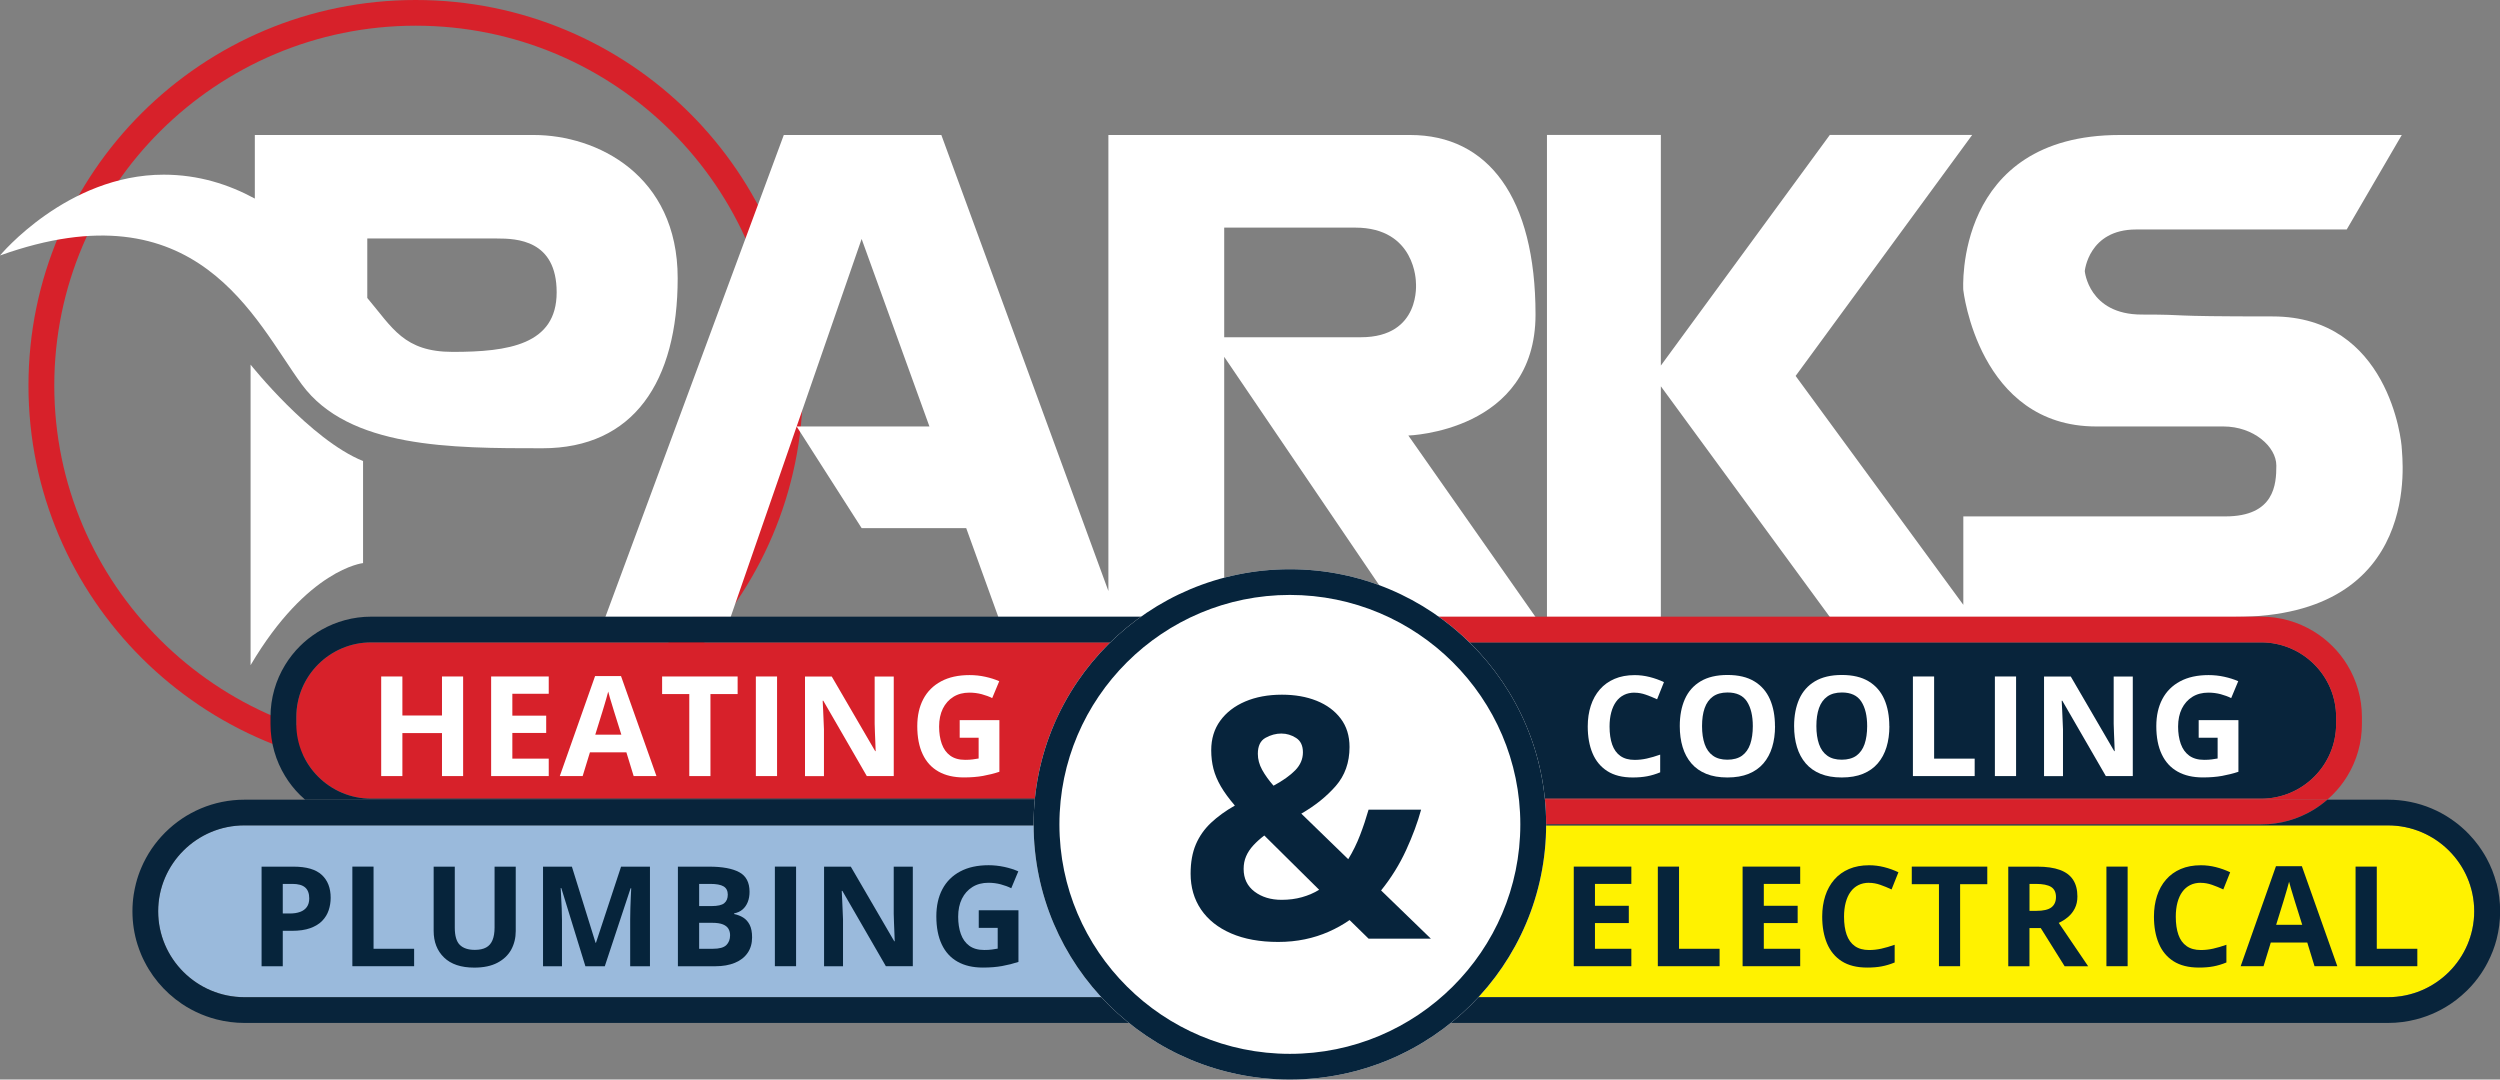 <svg width="176" height="76" viewBox="0 0 176 76" fill="none" xmlns="http://www.w3.org/2000/svg">
<rect x="0" y="0" width="176" height="76" fill="#808080" stroke="none"/>
<g clip-path="url(#clip0_3477_57757)">
<path d="M29.265 1.809C43.296 1.809 54.71 13.174 54.71 27.143C54.71 41.113 43.296 52.478 29.265 52.478C15.235 52.478 3.821 41.113 3.821 27.143C3.821 13.174 15.235 1.809 29.265 1.809ZM29.265 0C14.21 0 2.004 12.153 2.004 27.143C2.004 42.134 14.21 54.287 29.265 54.287C44.321 54.287 56.527 42.134 56.527 27.143C56.527 12.153 44.324 0 29.265 0Z" fill="#D7212A"/>
<path d="M108.101 22.145C108.101 13.895 104.76 9.504 99.28 9.504H78.031V41.609L66.271 9.504H55.179L42.618 43.434H51.439L56.085 30.025L60.659 37.179H68.021L70.282 43.434H86.184V25.12L98.613 43.434H108.101L99.148 30.661C99.148 30.661 108.101 30.395 108.101 22.145ZM56.085 30.025L60.659 16.823L65.433 30.025H56.085ZM95.807 23.742H86.184V16.024H95.404C99.68 16.024 99.68 19.883 99.68 19.883C99.68 19.883 100.08 23.742 95.804 23.742H95.807Z" fill="white"/>
<path d="M169.085 31.591C169.085 31.059 168.15 22.277 159.997 22.277C151.843 22.277 154.517 22.145 150.776 22.145C147.036 22.145 146.768 19.085 146.768 19.085C146.768 19.085 147.036 16.156 150.377 16.156H165.209L169.085 9.504H149.234C137.535 9.504 138.215 20.413 138.215 20.413C138.215 20.413 139.285 30.023 147.57 30.023H156.523C158.662 30.023 160.254 31.454 160.254 32.775C160.254 34.096 160.132 36.355 156.658 36.355H138.218V42.581L126.412 26.466L138.841 9.501H128.818L116.924 25.737V9.501H108.906V43.431H116.924V27.195L128.818 43.431H157.328C170.692 43.431 169.087 32.121 169.087 31.589L169.085 31.591Z" fill="white"/>
<path d="M47.709 19.584C47.709 12.297 41.995 9.504 37.585 9.504H17.94V13.98C16.107 12.985 13.979 12.297 11.525 12.297C4.711 12.297 0 17.986 0 17.986C13.932 12.995 17.94 22.576 21.25 27.069C24.559 31.561 31.773 31.558 38.187 31.558C44.602 31.558 47.709 26.867 47.709 19.584ZM31.872 24.773C28.437 24.773 27.633 23.078 25.857 20.977V16.79H34.979C36.383 16.79 39.189 16.89 39.189 20.581C39.189 24.272 35.781 24.773 31.872 24.773Z" fill="white"/>
<path d="M17.641 25.67V46.828C21.649 40.041 25.559 39.642 25.559 39.642V32.457C21.849 30.961 17.641 25.67 17.641 25.67Z" fill="white"/>
<path d="M10.464 60.079C10.729 59.647 11.032 59.242 11.372 58.869C11.032 59.242 10.729 59.645 10.464 60.079Z" fill="#FFF200"/>
<path d="M171.53 57.07C171.761 57.182 171.984 57.303 172.2 57.432C171.982 57.3 171.758 57.179 171.53 57.07Z" fill="#FFF200"/>
<path d="M172.202 57.432C172.42 57.564 172.628 57.704 172.831 57.856C172.628 57.706 172.418 57.564 172.202 57.432Z" fill="#FFF200"/>
<path d="M11.907 58.337C12.094 58.169 12.289 58.009 12.491 57.856C12.289 58.006 12.094 58.166 11.907 58.337Z" fill="#FFF200"/>
<path d="M12.491 57.856C12.694 57.706 12.904 57.564 13.119 57.432C12.901 57.564 12.694 57.704 12.491 57.856Z" fill="#FFF200"/>
<path d="M13.119 57.432C13.337 57.3 13.561 57.179 13.789 57.07C13.558 57.182 13.335 57.303 13.119 57.432Z" fill="#FFF200"/>
<path d="M172.831 57.856C172.986 57.972 173.137 58.094 173.282 58.221C173.137 58.094 172.986 57.97 172.831 57.856Z" fill="#FFF200"/>
<path d="M173.817 58.73C173.729 58.639 173.64 58.549 173.55 58.464C173.64 58.551 173.731 58.639 173.817 58.73Z" fill="#FFF200"/>
<path d="M168.109 70.2C171.457 70.2 174.183 67.486 174.183 64.152C174.183 60.818 171.457 58.104 168.109 58.104H93.569V70.198H168.109V70.2Z" fill="#FFF200"/>
<path d="M174.497 59.541C174.58 59.653 174.658 59.769 174.733 59.885C174.658 59.769 174.578 59.655 174.497 59.541Z" fill="#FFF200"/>
<path d="M9.942 67.21C9.843 66.975 9.753 66.734 9.677 66.489C9.755 66.734 9.843 66.975 9.942 67.21Z" fill="#FFF200"/>
<path d="M9.413 62.956C9.452 62.694 9.506 62.439 9.571 62.188C9.506 62.439 9.454 62.694 9.413 62.956Z" fill="#FFF200"/>
<path d="M172.522 70.665C172.311 70.808 172.096 70.937 171.87 71.058C172.093 70.937 172.311 70.805 172.522 70.665Z" fill="#FFF200"/>
<path d="M13.452 71.061C13.228 70.939 13.01 70.808 12.8 70.668C13.01 70.81 13.226 70.939 13.452 71.061Z" fill="#FFF200"/>
<path d="M173.282 70.081C173.041 70.291 172.786 70.487 172.521 70.665C172.789 70.487 173.041 70.291 173.282 70.081Z" fill="#FFF200"/>
<path d="M17.21 58.104C13.862 58.104 11.136 60.818 11.136 64.152C11.136 67.486 13.862 70.2 17.21 70.2H91.75V58.107H17.21V58.104Z" fill="#9ABADC"/>
<path d="M12.8 70.665C12.486 70.454 12.187 70.221 11.907 69.965C12.187 70.218 12.486 70.454 12.8 70.665Z" fill="#FFF200"/>
<path d="M10.464 68.225C10.365 68.063 10.272 67.895 10.183 67.724C10.272 67.895 10.363 68.063 10.464 68.225Z" fill="#FFF200"/>
<path d="M168.109 72.009C168.789 72.009 169.451 71.924 170.081 71.761C169.451 71.921 168.791 72.009 168.109 72.009Z" fill="#FFF200"/>
<path d="M17.21 72.009C16.53 72.009 15.868 71.924 15.238 71.761C15.868 71.921 16.528 72.009 17.21 72.009H91.752H17.213H17.21Z" fill="#FFF200"/>
<path d="M174.977 68.016C175.032 67.921 175.084 67.822 175.136 67.722C175.084 67.82 175.032 67.918 174.977 68.016Z" fill="#FFF200"/>
<path d="M175.751 66.117C175.605 66.68 175.398 67.218 175.135 67.724C175.395 67.218 175.605 66.68 175.751 66.117Z" fill="#D7212A"/>
<path d="M176 64.152C176 64.829 175.914 65.489 175.751 66.117C175.912 65.489 176 64.832 176 64.152C176 63.472 175.914 62.816 175.751 62.188C175.912 62.816 176 63.472 176 64.152Z" fill="#D7212A"/>
<path d="M174.733 59.885C174.845 60.056 174.951 60.229 175.047 60.407C174.949 60.229 174.842 60.053 174.733 59.885Z" fill="#D7212A"/>
<path d="M173.817 58.73C174.061 58.986 174.289 59.254 174.497 59.541C174.289 59.257 174.061 58.986 173.817 58.73Z" fill="#D7212A"/>
<path d="M173.282 58.223C173.373 58.301 173.461 58.383 173.55 58.464C173.461 58.381 173.373 58.301 173.282 58.223Z" fill="#D7212A"/>
<path d="M10.184 67.724C10.098 67.556 10.015 67.386 9.939 67.21C10.015 67.386 10.095 67.556 10.184 67.724Z" fill="#D7212A"/>
<path d="M174.977 68.016C174.876 68.197 174.767 68.373 174.65 68.543C174.767 68.373 174.873 68.197 174.977 68.016Z" fill="#D7212A"/>
<path d="M173.69 69.707C173.56 69.836 173.422 69.96 173.282 70.081C173.422 69.96 173.557 69.836 173.69 69.707Z" fill="#D7212A"/>
<path d="M174.653 68.543C174.37 68.962 174.045 69.35 173.69 69.707C174.048 69.35 174.37 68.962 174.653 68.543Z" fill="#D7212A"/>
<path d="M20.071 46.815C20.367 46.329 20.72 45.882 21.122 45.484C20.72 45.884 20.367 46.331 20.071 46.815Z" fill="#08243B"/>
<path d="M159.184 56.228C162.094 56.228 164.462 53.871 164.462 50.973V50.477C164.462 47.58 162.094 45.223 159.184 45.223H93.569V56.228H159.184Z" fill="#08243B"/>
<path d="M21.683 44.982C21.79 44.897 21.899 44.814 22.01 44.737C21.899 44.817 21.79 44.897 21.683 44.982Z" fill="#08243B"/>
<path d="M26.137 45.223C23.227 45.223 20.86 47.58 20.86 50.477V50.973C20.86 53.871 23.227 56.228 26.137 56.228H91.752V45.223H26.137Z" fill="#D7212A"/>
<path d="M21.122 55.969C20.72 55.569 20.367 55.122 20.071 54.638C20.367 55.124 20.72 55.571 21.122 55.969Z" fill="#08243B"/>
<path d="M22.008 56.716C21.896 56.636 21.787 56.556 21.68 56.471C21.787 56.556 21.896 56.639 22.008 56.716Z" fill="#08243B"/>
<path d="M162.863 44.437C163.351 44.732 163.8 45.083 164.199 45.484C163.797 45.083 163.348 44.732 162.863 44.437Z" fill="#D7212A"/>
<path d="M22.008 44.734C22.119 44.657 22.231 44.579 22.345 44.507C22.231 44.579 22.117 44.654 22.008 44.734Z" fill="#D7212A"/>
<path d="M21.59 45.055C21.621 45.029 21.652 45.006 21.68 44.98C21.649 45.006 21.618 45.029 21.59 45.055Z" fill="#D7212A"/>
<path d="M164.199 45.481C164.602 45.882 164.955 46.329 165.251 46.812C164.955 46.326 164.602 45.879 164.199 45.481Z" fill="#D7212A"/>
<path d="M26.137 43.413C24.86 43.413 23.663 43.752 22.63 44.339C23.666 43.752 24.863 43.413 26.137 43.413Z" fill="#D7212A"/>
<path d="M165.251 54.636C164.955 55.122 164.602 55.569 164.199 55.967C164.602 55.566 164.955 55.119 165.251 54.636Z" fill="#D7212A"/>
<path d="M21.683 56.468C21.652 56.442 21.621 56.419 21.592 56.393C21.623 56.419 21.654 56.442 21.683 56.468Z" fill="#D7212A"/>
<path d="M22.348 56.944C22.233 56.871 22.119 56.797 22.01 56.716C22.122 56.794 22.233 56.871 22.348 56.944Z" fill="#D7212A"/>
<path d="M26.137 58.037C24.86 58.037 23.663 57.699 22.63 57.112C23.666 57.699 24.863 58.037 26.137 58.037Z" fill="#D7212A"/>
<path d="M162.863 57.014C163.21 56.802 163.54 56.561 163.844 56.295C163.537 56.561 163.21 56.802 162.863 57.014Z" fill="#D7212A"/>
<path d="M91.752 56.295V56.228H26.137C23.227 56.228 20.86 53.871 20.86 50.973V50.477C20.86 47.58 23.227 45.223 26.137 45.223H91.752V43.413H26.137C24.86 43.413 23.663 43.752 22.63 44.339C22.534 44.393 22.441 44.45 22.348 44.509C22.233 44.582 22.119 44.657 22.01 44.737C21.898 44.817 21.789 44.897 21.683 44.982C21.652 45.008 21.621 45.031 21.592 45.057C21.428 45.192 21.273 45.334 21.122 45.484C20.72 45.884 20.367 46.331 20.071 46.815C19.419 47.882 19.043 49.136 19.043 50.477V50.973C19.043 52.315 19.419 53.568 20.071 54.636C20.367 55.122 20.72 55.569 21.122 55.967C21.236 56.081 21.356 56.189 21.478 56.295H91.752Z" fill="#08243B"/>
<path d="M93.569 43.413V45.223H159.184C162.094 45.223 164.462 47.58 164.462 50.477V50.973C164.462 53.871 162.094 56.228 159.184 56.228H93.569V56.295H163.844C163.966 56.189 164.085 56.081 164.199 55.967C164.602 55.566 164.955 55.119 165.251 54.636C165.902 53.568 166.279 52.315 166.279 50.973V50.477C166.279 49.136 165.902 47.882 165.251 46.815C164.955 46.329 164.602 45.882 164.199 45.484C163.797 45.083 163.348 44.732 162.862 44.437C161.79 43.788 160.531 43.413 159.184 43.413H93.569Z" fill="#D7212A"/>
<path d="M93.569 56.295V58.037H159.184C160.531 58.037 161.79 57.662 162.862 57.014C163.21 56.802 163.54 56.561 163.844 56.295H93.569Z" fill="#D7212A"/>
<path d="M175.751 62.188C175.59 61.56 175.351 60.963 175.047 60.407C174.949 60.229 174.842 60.053 174.733 59.885C174.658 59.769 174.577 59.655 174.497 59.541C174.289 59.257 174.061 58.986 173.817 58.73C173.729 58.639 173.64 58.549 173.55 58.464C173.461 58.381 173.373 58.301 173.282 58.223C173.137 58.096 172.986 57.972 172.83 57.859C172.628 57.709 172.418 57.567 172.202 57.435C171.984 57.303 171.761 57.182 171.533 57.073C171.418 57.019 171.302 56.965 171.182 56.915C170.237 56.517 169.202 56.298 168.111 56.298H163.846C163.54 56.564 163.213 56.804 162.865 57.016C161.793 57.665 160.534 58.04 159.187 58.04H93.572V58.107H168.111C171.46 58.107 174.186 60.821 174.186 64.155C174.186 67.489 171.46 70.203 168.111 70.203H93.572V58.109H91.755V70.203H17.21C13.862 70.203 11.136 67.489 11.136 64.155C11.136 60.821 13.862 58.107 17.21 58.107H91.75V58.04H26.137C25.66 58.04 25.192 57.993 24.738 57.903C25.19 57.993 25.657 58.04 26.137 58.04H91.752V56.298H21.478H17.213C16.123 56.298 15.084 56.517 14.142 56.915C14.025 56.965 13.909 57.019 13.792 57.073C13.561 57.184 13.337 57.306 13.122 57.435C12.904 57.567 12.696 57.706 12.494 57.859C12.291 58.009 12.097 58.169 11.91 58.34C11.723 58.508 11.544 58.686 11.375 58.872C11.035 59.244 10.731 59.647 10.466 60.081C10.402 60.19 10.337 60.299 10.277 60.41C10.155 60.632 10.043 60.862 9.945 61.097C9.794 61.449 9.669 61.816 9.573 62.193C9.509 62.444 9.457 62.7 9.415 62.961C9.355 63.351 9.324 63.752 9.324 64.157C9.324 64.563 9.355 64.964 9.415 65.354C9.475 65.744 9.563 66.124 9.68 66.494C9.758 66.739 9.846 66.98 9.945 67.215C10.02 67.391 10.1 67.561 10.189 67.729C10.277 67.9 10.368 68.068 10.469 68.231C10.864 68.879 11.352 69.466 11.912 69.973C12.193 70.226 12.491 70.461 12.805 70.673C13.015 70.815 13.231 70.945 13.457 71.066C13.568 71.126 13.683 71.185 13.797 71.239C14.256 71.459 14.742 71.637 15.245 71.766C15.876 71.927 16.535 72.015 17.218 72.015H168.116C168.797 72.015 169.459 71.929 170.089 71.766C170.593 71.637 171.078 71.459 171.538 71.239C171.652 71.185 171.766 71.126 171.878 71.066C172.101 70.945 172.319 70.813 172.529 70.673C172.797 70.495 173.049 70.298 173.29 70.089C173.43 69.968 173.565 69.844 173.698 69.714C174.056 69.358 174.378 68.97 174.661 68.551C174.777 68.381 174.884 68.205 174.988 68.024C175.042 67.928 175.094 67.83 175.146 67.729C175.406 67.223 175.616 66.685 175.761 66.122C175.922 65.494 176.01 64.837 176.01 64.157C176.01 63.48 175.925 62.821 175.761 62.193L175.751 62.188Z" fill="#08243B"/>
<path d="M91.752 58.037H93.569V58.104H91.752V58.037Z" fill="#D7212A"/>
<path d="M91.752 45.223H93.569V56.228H91.752V45.223Z" fill="#D7212A"/>
<path d="M91.752 43.413H93.569V45.223H91.752V43.413Z" fill="#D7212A"/>
<path d="M91.752 56.228H93.569V56.295H91.752V56.228Z" fill="#D7212A"/>
<path d="M91.752 56.295H93.569V58.037H91.752V56.295Z" fill="#D7212A"/>
<path d="M90.807 76C100.771 76 108.848 67.958 108.848 58.037C108.848 48.116 100.771 40.074 90.807 40.074C80.844 40.074 72.766 48.116 72.766 58.037C72.766 67.958 80.844 76 90.807 76Z" fill="white"/>
<path d="M90.807 41.883C99.753 41.883 107.031 49.13 107.031 58.037C107.031 66.944 99.753 74.191 90.807 74.191C81.862 74.191 74.583 66.944 74.583 58.037C74.583 49.13 81.862 41.883 90.807 41.883ZM90.807 40.074C80.845 40.074 72.766 48.117 72.766 58.037C72.766 67.957 80.845 76 90.807 76C100.77 76 108.848 67.957 108.848 58.037C108.848 48.117 100.77 40.074 90.807 40.074Z" fill="#06243C"/>
<path d="M90.249 48.906C91.163 48.906 91.978 49.048 92.692 49.335C93.406 49.622 93.969 50.038 94.384 50.586C94.8 51.134 95.007 51.8 95.007 52.589C95.007 53.677 94.683 54.592 94.037 55.334C93.388 56.075 92.58 56.724 91.612 57.28L94.916 60.487C95.241 59.955 95.519 59.391 95.747 58.797C95.976 58.203 96.175 57.603 96.347 57.001H100.046C99.805 57.89 99.454 58.836 98.992 59.844C98.53 60.852 97.943 61.8 97.229 62.687L100.731 66.08H96.347L95.01 64.772C94.553 65.09 94.062 65.364 93.538 65.594C93.014 65.825 92.456 66.005 91.864 66.127C91.269 66.251 90.644 66.313 89.984 66.313C88.697 66.313 87.591 66.111 86.67 65.711C85.745 65.31 85.042 64.749 84.551 64.026C84.063 63.304 83.819 62.465 83.819 61.506C83.819 60.702 83.944 60.014 84.191 59.438C84.437 58.864 84.795 58.358 85.26 57.921C85.725 57.484 86.283 57.081 86.934 56.711C86.524 56.233 86.195 55.786 85.951 55.367C85.707 54.949 85.533 54.535 85.426 54.121C85.322 53.708 85.27 53.274 85.27 52.819C85.27 52.015 85.481 51.322 85.904 50.741C86.327 50.159 86.911 49.707 87.661 49.386C88.409 49.066 89.273 48.906 90.249 48.906ZM89.006 58.82C88.71 59.045 88.453 59.275 88.232 59.516C88.012 59.756 87.843 60.009 87.726 60.281C87.609 60.552 87.552 60.849 87.552 61.172C87.552 61.852 87.809 62.384 88.32 62.77C88.832 63.157 89.468 63.348 90.228 63.348C90.74 63.348 91.218 63.286 91.659 63.162C92.1 63.038 92.505 62.865 92.868 62.64L89.006 58.818V58.82ZM90.226 51.64C89.831 51.64 89.452 51.741 89.091 51.943C88.731 52.144 88.552 52.519 88.552 53.067C88.552 53.455 88.653 53.829 88.855 54.196C89.058 54.563 89.325 54.936 89.657 55.313C90.325 54.951 90.836 54.587 91.192 54.22C91.547 53.853 91.726 53.434 91.726 52.964C91.726 52.493 91.565 52.154 91.243 51.95C90.921 51.746 90.582 51.643 90.226 51.643V51.64Z" fill="#07243C"/>
<path d="M32.604 54.636H31.116V51.609H28.328V54.636H26.836V47.624H28.328V50.371H31.116V47.624H32.604V54.636Z" fill="white"/>
<path d="M38.631 54.636H34.576V47.624H38.631V48.841H36.069V50.382H38.452V51.599H36.069V53.408H38.631V54.636Z" fill="white"/>
<path d="M44.609 54.636L44.098 52.966H41.531L41.019 54.636H39.41L41.894 47.595H43.719L46.214 54.636H44.604H44.609ZM43.742 51.72L43.231 50.089C43.2 49.981 43.156 49.841 43.104 49.671C43.052 49.5 42.997 49.324 42.945 49.149C42.894 48.973 42.849 48.818 42.818 48.686C42.787 48.818 42.743 48.981 42.686 49.172C42.629 49.366 42.577 49.549 42.525 49.72C42.473 49.893 42.437 50.014 42.413 50.089L41.907 51.72H43.742Z" fill="white"/>
<path d="M50.019 54.636H48.526V48.862H46.613V47.624H51.929V48.862H50.016V54.636H50.019Z" fill="white"/>
<path d="M53.212 54.636V47.624H54.705V54.636H53.212Z" fill="white"/>
<path d="M62.92 54.636H61.023L57.96 49.332H57.916C57.928 49.552 57.939 49.774 57.949 49.999C57.96 50.224 57.967 50.446 57.978 50.668C57.988 50.891 57.996 51.113 58.006 51.338V54.638H56.672V47.626H58.554L61.612 52.878H61.646C61.641 52.661 61.63 52.444 61.622 52.232C61.612 52.017 61.604 51.803 61.596 51.589C61.589 51.374 61.581 51.16 61.576 50.945V47.626H62.92V54.638V54.636Z" fill="white"/>
<path d="M67.564 50.699H70.357V54.333C69.989 54.455 69.605 54.55 69.207 54.623C68.81 54.695 68.359 54.731 67.855 54.731C67.154 54.731 66.56 54.594 66.072 54.318C65.584 54.044 65.212 53.638 64.958 53.1C64.704 52.563 64.576 51.904 64.576 51.121C64.576 50.387 64.719 49.748 65.002 49.213C65.285 48.678 65.703 48.26 66.251 47.968C66.798 47.673 67.468 47.526 68.257 47.526C68.629 47.526 68.997 47.564 69.361 47.644C69.724 47.724 70.054 47.828 70.347 47.957L69.851 49.146C69.636 49.038 69.389 48.947 69.114 48.872C68.839 48.8 68.548 48.761 68.247 48.761C67.813 48.761 67.437 48.859 67.118 49.058C66.798 49.257 66.552 49.534 66.375 49.89C66.201 50.247 66.113 50.666 66.113 51.149C66.113 51.607 66.175 52.012 66.3 52.364C66.425 52.718 66.622 52.995 66.892 53.194C67.162 53.392 67.512 53.493 67.946 53.493C68.159 53.493 68.338 53.483 68.483 53.462C68.629 53.442 68.766 53.421 68.896 53.398V51.935H67.562V50.697L67.564 50.699Z" fill="white"/>
<path d="M20.665 61.012C21.574 61.012 22.236 61.206 22.654 61.593C23.072 61.981 23.279 62.516 23.279 63.199C23.279 63.506 23.233 63.798 23.139 64.08C23.046 64.359 22.895 64.607 22.685 64.824C22.475 65.041 22.194 65.215 21.844 65.341C21.494 65.468 21.062 65.53 20.549 65.53H19.907V68.024H18.415V61.012H20.665ZM20.587 62.229H19.907V64.31H20.398C20.678 64.31 20.92 64.274 21.125 64.199C21.33 64.126 21.488 64.01 21.602 63.852C21.714 63.695 21.771 63.496 21.771 63.248C21.771 62.901 21.675 62.645 21.483 62.477C21.291 62.309 20.992 62.227 20.587 62.227V62.229Z" fill="#06243B"/>
<path d="M24.806 68.021V61.009H26.298V66.794H29.154V68.021H24.806Z" fill="#06243B"/>
<path d="M36.308 61.012V65.548C36.308 66.031 36.201 66.465 35.989 66.856C35.776 67.243 35.451 67.551 35.02 67.778C34.589 68.006 34.044 68.12 33.39 68.12C32.458 68.12 31.75 67.882 31.262 67.409C30.773 66.936 30.529 66.31 30.529 65.53V61.012H32.017V65.305C32.017 65.884 32.136 66.29 32.373 66.522C32.611 66.755 32.962 66.871 33.426 66.871C33.754 66.871 34.021 66.814 34.223 66.703C34.428 66.592 34.576 66.419 34.672 66.186C34.769 65.954 34.818 65.656 34.818 65.295V61.012H36.305H36.308Z" fill="#06243B"/>
<path d="M41.211 68.021L39.516 62.521H39.472C39.477 62.653 39.488 62.85 39.503 63.113C39.519 63.377 39.532 63.659 39.545 63.956C39.558 64.253 39.563 64.522 39.563 64.762V68.024H38.229V61.012H40.261L41.928 66.372H41.956L43.724 61.012H45.757V68.024H44.365V64.705C44.365 64.486 44.37 64.23 44.378 63.943C44.386 63.656 44.397 63.382 44.409 63.121C44.422 62.86 44.433 62.663 44.438 62.534H44.394L42.577 68.026H41.209L41.211 68.021Z" fill="#06243B"/>
<path d="M47.727 61.012H49.918C50.855 61.012 51.566 61.144 52.046 61.405C52.529 61.666 52.768 62.129 52.768 62.785C52.768 63.051 52.727 63.291 52.641 63.504C52.555 63.718 52.433 63.894 52.272 64.031C52.111 64.168 51.917 64.258 51.686 64.299V64.349C51.919 64.398 52.132 64.478 52.322 64.597C52.511 64.713 52.662 64.884 52.776 65.106C52.89 65.328 52.947 65.623 52.947 65.99C52.947 66.416 52.843 66.781 52.633 67.083C52.425 67.388 52.127 67.621 51.74 67.781C51.353 67.941 50.894 68.024 50.359 68.024H47.724V61.012H47.727ZM49.22 63.788H50.087C50.52 63.788 50.821 63.721 50.987 63.584C51.154 63.447 51.236 63.248 51.236 62.981C51.236 62.715 51.138 62.521 50.941 62.402C50.743 62.284 50.432 62.227 50.004 62.227H49.22V63.785V63.788ZM49.22 64.966V66.794H50.193C50.642 66.794 50.956 66.708 51.133 66.535C51.309 66.362 51.398 66.132 51.398 65.84C51.398 65.667 51.358 65.517 51.281 65.385C51.203 65.253 51.076 65.153 50.894 65.078C50.712 65.005 50.463 64.966 50.144 64.966H49.22Z" fill="#06243B"/>
<path d="M54.551 68.021V61.009H56.044V68.021H54.551Z" fill="#06243B"/>
<path d="M64.262 68.021H62.365L59.302 62.718H59.258C59.27 62.938 59.281 63.16 59.291 63.385C59.302 63.609 59.309 63.832 59.32 64.054C59.33 64.276 59.338 64.499 59.348 64.723V68.024H58.014V61.012H59.896L62.954 66.264H62.988C62.983 66.047 62.972 65.83 62.964 65.618C62.954 65.403 62.946 65.189 62.938 64.974C62.931 64.76 62.923 64.545 62.918 64.331V61.012H64.262V68.024V68.021Z" fill="#06243B"/>
<path d="M68.906 64.085H71.699V67.719C71.331 67.84 70.947 67.936 70.549 68.008C70.152 68.081 69.701 68.117 69.197 68.117C68.496 68.117 67.902 67.98 67.414 67.704C66.926 67.43 66.554 67.024 66.3 66.486C66.046 65.948 65.918 65.289 65.918 64.506C65.918 63.772 66.061 63.134 66.344 62.599C66.627 62.064 67.045 61.645 67.593 61.353C68.141 61.059 68.81 60.911 69.599 60.911C69.971 60.911 70.339 60.953 70.703 61.03C71.066 61.11 71.396 61.214 71.689 61.343L71.193 62.532C70.978 62.423 70.731 62.333 70.456 62.258C70.181 62.185 69.89 62.147 69.589 62.147C69.156 62.147 68.779 62.245 68.46 62.444C68.141 62.643 67.894 62.919 67.717 63.276C67.543 63.633 67.455 64.051 67.455 64.535C67.455 64.992 67.517 65.398 67.642 65.749C67.767 66.101 67.964 66.38 68.234 66.579C68.504 66.778 68.854 66.879 69.288 66.879C69.501 66.879 69.68 66.869 69.825 66.848C69.971 66.827 70.108 66.807 70.238 66.783V65.32H68.904V64.082L68.906 64.085Z" fill="#06243B"/>
<path d="M114.847 68.021H110.793V61.009H114.847V62.227H112.285V63.767H114.668V64.984H112.285V66.794H114.847V68.021Z" fill="#06243B"/>
<path d="M116.711 68.021V61.009H118.204V66.794H121.059V68.021H116.711Z" fill="#06243B"/>
<path d="M126.734 68.021H122.679V61.009H126.734V62.227H124.172V63.767H126.555V64.984H124.172V66.794H126.734V68.021Z" fill="#06243B"/>
<path d="M131.588 62.147C131.302 62.147 131.048 62.201 130.83 62.312C130.609 62.423 130.425 62.581 130.277 62.79C130.126 62.997 130.015 63.25 129.937 63.542C129.859 63.837 129.82 64.168 129.82 64.535C129.82 65.031 129.882 65.452 130.004 65.804C130.129 66.153 130.321 66.421 130.581 66.605C130.84 66.788 131.175 66.882 131.588 66.882C131.873 66.882 132.159 66.85 132.447 66.786C132.735 66.721 133.047 66.631 133.384 66.512V67.758C133.073 67.887 132.766 67.977 132.465 68.034C132.164 68.091 131.824 68.117 131.448 68.117C130.721 68.117 130.126 67.967 129.659 67.67C129.192 67.373 128.847 66.951 128.621 66.414C128.395 65.876 128.283 65.246 128.283 64.527C128.283 63.997 128.356 63.511 128.499 63.069C128.642 62.627 128.855 62.247 129.135 61.924C129.415 61.601 129.76 61.353 130.171 61.177C130.581 61.002 131.053 60.914 131.588 60.914C131.938 60.914 132.289 60.958 132.639 61.045C132.99 61.133 133.327 61.255 133.649 61.407L133.166 62.617C132.904 62.493 132.637 62.384 132.372 62.291C132.105 62.198 131.842 62.152 131.588 62.152V62.147Z" fill="#06243B"/>
<path d="M137.994 68.021H136.502V62.247H134.589V61.009H139.905V62.247H137.992V68.021H137.994Z" fill="#06243B"/>
<path d="M143.435 61.012C144.074 61.012 144.601 61.09 145.019 61.242C145.434 61.395 145.743 61.627 145.945 61.937C146.148 62.247 146.249 62.64 146.249 63.113C146.249 63.434 146.187 63.713 146.065 63.953C145.943 64.194 145.782 64.395 145.582 64.563C145.382 64.729 145.167 64.866 144.936 64.972L147.007 68.026H145.351L143.669 65.336H142.874V68.026H141.382V61.014H143.433L143.435 61.012ZM143.329 62.229H142.877V64.124H143.36C143.853 64.124 144.209 64.041 144.422 63.876C144.634 63.71 144.741 63.47 144.741 63.149C144.741 62.829 144.627 62.581 144.396 62.439C144.167 62.299 143.812 62.227 143.329 62.227V62.229Z" fill="#06243B"/>
<path d="M148.292 68.021V61.009H149.785V68.021H148.292Z" fill="#06243B"/>
<path d="M154.943 62.147C154.657 62.147 154.403 62.201 154.185 62.312C153.967 62.423 153.78 62.581 153.632 62.79C153.481 62.997 153.37 63.25 153.292 63.542C153.214 63.837 153.175 64.168 153.175 64.535C153.175 65.031 153.237 65.452 153.359 65.804C153.481 66.155 153.676 66.421 153.936 66.605C154.195 66.788 154.53 66.882 154.943 66.882C155.228 66.882 155.514 66.85 155.802 66.786C156.09 66.721 156.402 66.631 156.739 66.512V67.758C156.427 67.887 156.121 67.977 155.82 68.034C155.519 68.091 155.179 68.117 154.803 68.117C154.076 68.117 153.481 67.967 153.014 67.67C152.547 67.373 152.201 66.951 151.976 66.414C151.75 65.876 151.638 65.246 151.638 64.527C151.638 63.997 151.711 63.511 151.854 63.069C151.996 62.627 152.209 62.247 152.49 61.924C152.77 61.601 153.115 61.353 153.525 61.177C153.935 61.002 154.408 60.914 154.943 60.914C155.293 60.914 155.644 60.958 155.994 61.045C156.344 61.133 156.682 61.255 157.004 61.407L156.521 62.617C156.259 62.493 155.991 62.384 155.727 62.291C155.459 62.198 155.197 62.152 154.943 62.152V62.147Z" fill="#06243B"/>
<path d="M162.943 68.021L162.431 66.352H159.864L159.353 68.021H157.743L160.228 60.981H162.052L164.547 68.021H162.938H162.943ZM162.076 65.106L161.564 63.475C161.533 63.367 161.489 63.227 161.437 63.056C161.385 62.886 161.331 62.71 161.279 62.534C161.227 62.358 161.183 62.203 161.152 62.072C161.121 62.203 161.076 62.366 161.019 62.557C160.962 62.751 160.91 62.935 160.858 63.105C160.806 63.276 160.77 63.4 160.747 63.475L160.241 65.106H162.076Z" fill="#06243B"/>
<path d="M165.832 68.021V61.009H167.325V66.794H170.18V68.021H165.832Z" fill="#06243B"/>
<path d="M115.081 48.761C114.796 48.761 114.541 48.815 114.323 48.926C114.102 49.038 113.918 49.195 113.77 49.404C113.62 49.611 113.508 49.865 113.43 50.157C113.352 50.451 113.313 50.782 113.313 51.149C113.313 51.645 113.376 52.067 113.498 52.418C113.622 52.767 113.814 53.036 114.074 53.219C114.334 53.403 114.668 53.496 115.081 53.496C115.367 53.496 115.652 53.465 115.94 53.4C116.228 53.336 116.54 53.245 116.877 53.126V54.372C116.566 54.501 116.26 54.592 115.958 54.649C115.657 54.706 115.317 54.734 114.941 54.734C114.214 54.734 113.62 54.584 113.152 54.284C112.685 53.984 112.34 53.566 112.114 53.028C111.888 52.49 111.777 51.86 111.777 51.141C111.777 50.611 111.849 50.126 111.992 49.684C112.135 49.242 112.348 48.859 112.628 48.539C112.908 48.216 113.254 47.968 113.664 47.792C114.074 47.616 114.546 47.528 115.081 47.528C115.432 47.528 115.782 47.572 116.132 47.66C116.483 47.748 116.82 47.869 117.142 48.022L116.659 49.231C116.397 49.107 116.13 48.999 115.865 48.906C115.598 48.813 115.335 48.766 115.081 48.766V48.761Z" fill="white"/>
<path d="M124.963 51.121C124.963 51.661 124.896 52.152 124.761 52.596C124.626 53.038 124.421 53.421 124.146 53.742C123.87 54.062 123.523 54.307 123.102 54.478C122.682 54.649 122.183 54.734 121.609 54.734C121.036 54.734 120.537 54.649 120.117 54.478C119.696 54.307 119.348 54.062 119.073 53.742C118.798 53.421 118.593 53.041 118.458 52.596C118.323 52.152 118.256 51.658 118.256 51.115C118.256 50.389 118.375 49.759 118.614 49.218C118.853 48.681 119.221 48.262 119.72 47.965C120.218 47.668 120.849 47.518 121.617 47.518C122.386 47.518 123.011 47.668 123.502 47.965C123.995 48.262 124.361 48.681 124.6 49.221C124.839 49.761 124.958 50.397 124.958 51.126L124.963 51.121ZM119.824 51.121C119.824 51.609 119.886 52.031 120.008 52.385C120.132 52.739 120.324 53.01 120.589 53.199C120.851 53.39 121.194 53.483 121.609 53.483C122.025 53.483 122.378 53.387 122.64 53.199C122.902 53.007 123.094 52.736 123.216 52.385C123.336 52.031 123.398 51.609 123.398 51.121C123.398 50.387 123.26 49.808 122.983 49.384C122.707 48.962 122.253 48.751 121.62 48.751C121.199 48.751 120.857 48.846 120.592 49.035C120.327 49.226 120.132 49.498 120.008 49.849C119.883 50.203 119.824 50.624 119.824 51.118V51.121Z" fill="white"/>
<path d="M133.013 51.121C133.013 51.661 132.946 52.152 132.811 52.596C132.676 53.038 132.471 53.421 132.195 53.742C131.92 54.062 131.572 54.307 131.152 54.478C130.731 54.649 130.233 54.734 129.659 54.734C129.086 54.734 128.587 54.649 128.167 54.478C127.746 54.307 127.398 54.062 127.123 53.742C126.848 53.421 126.643 53.041 126.508 52.596C126.373 52.152 126.305 51.658 126.305 51.115C126.305 50.389 126.425 49.759 126.664 49.218C126.902 48.681 127.271 48.262 127.769 47.965C128.268 47.668 128.899 47.518 129.667 47.518C130.435 47.518 131.061 47.668 131.552 47.965C132.045 48.262 132.411 48.681 132.65 49.221C132.888 49.761 133.008 50.397 133.008 51.126L133.013 51.121ZM127.873 51.121C127.873 51.609 127.936 52.031 128.058 52.385C128.182 52.739 128.374 53.01 128.639 53.199C128.901 53.39 129.244 53.483 129.659 53.483C130.075 53.483 130.428 53.387 130.69 53.199C130.952 53.007 131.144 52.736 131.266 52.385C131.385 52.031 131.448 51.609 131.448 51.121C131.448 50.387 131.31 49.808 131.032 49.384C130.757 48.962 130.303 48.751 129.67 48.751C129.249 48.751 128.906 48.846 128.642 49.035C128.377 49.226 128.182 49.498 128.058 49.849C127.933 50.203 127.873 50.624 127.873 51.118V51.121Z" fill="white"/>
<path d="M134.669 54.636V47.624H136.162V53.408H139.017V54.636H134.669Z" fill="white"/>
<path d="M140.44 54.636V47.624H141.932V54.636H140.44Z" fill="white"/>
<path d="M150.148 54.636H148.251L145.187 49.332H145.143C145.156 49.552 145.167 49.774 145.177 49.999C145.187 50.224 145.195 50.446 145.206 50.668C145.216 50.891 145.224 51.113 145.234 51.338V54.638H143.9V47.626H145.782L148.84 52.878H148.874C148.868 52.661 148.861 52.444 148.85 52.232C148.84 52.017 148.832 51.803 148.824 51.589C148.816 51.374 148.809 51.16 148.803 50.945V47.626H150.148V54.638V54.636Z" fill="white"/>
<path d="M154.792 50.699H157.585V54.333C157.217 54.455 156.832 54.55 156.435 54.623C156.038 54.695 155.586 54.731 155.083 54.731C154.382 54.731 153.787 54.594 153.299 54.318C152.811 54.044 152.44 53.638 152.186 53.1C151.931 52.563 151.804 51.904 151.804 51.121C151.804 50.387 151.947 49.748 152.23 49.213C152.513 48.676 152.931 48.26 153.476 47.968C154.024 47.673 154.693 47.526 155.482 47.526C155.854 47.526 156.222 47.564 156.586 47.644C156.949 47.724 157.279 47.828 157.572 47.957L157.076 49.146C156.861 49.038 156.614 48.947 156.339 48.872C156.064 48.8 155.773 48.761 155.472 48.761C155.039 48.761 154.662 48.859 154.343 49.058C154.024 49.257 153.777 49.534 153.601 49.89C153.427 50.247 153.338 50.666 153.338 51.149C153.338 51.607 153.401 52.012 153.525 52.364C153.65 52.718 153.847 52.995 154.117 53.194C154.387 53.392 154.737 53.493 155.171 53.493C155.384 53.493 155.563 53.483 155.708 53.462C155.854 53.442 155.991 53.421 156.121 53.398V51.935H154.787V50.697L154.792 50.699Z" fill="white"/>
</g>
<defs>
<clipPath id="clip0_3477_57757">
<rect width="176" height="76" fill="white"/>
</clipPath>
</defs>
</svg>
